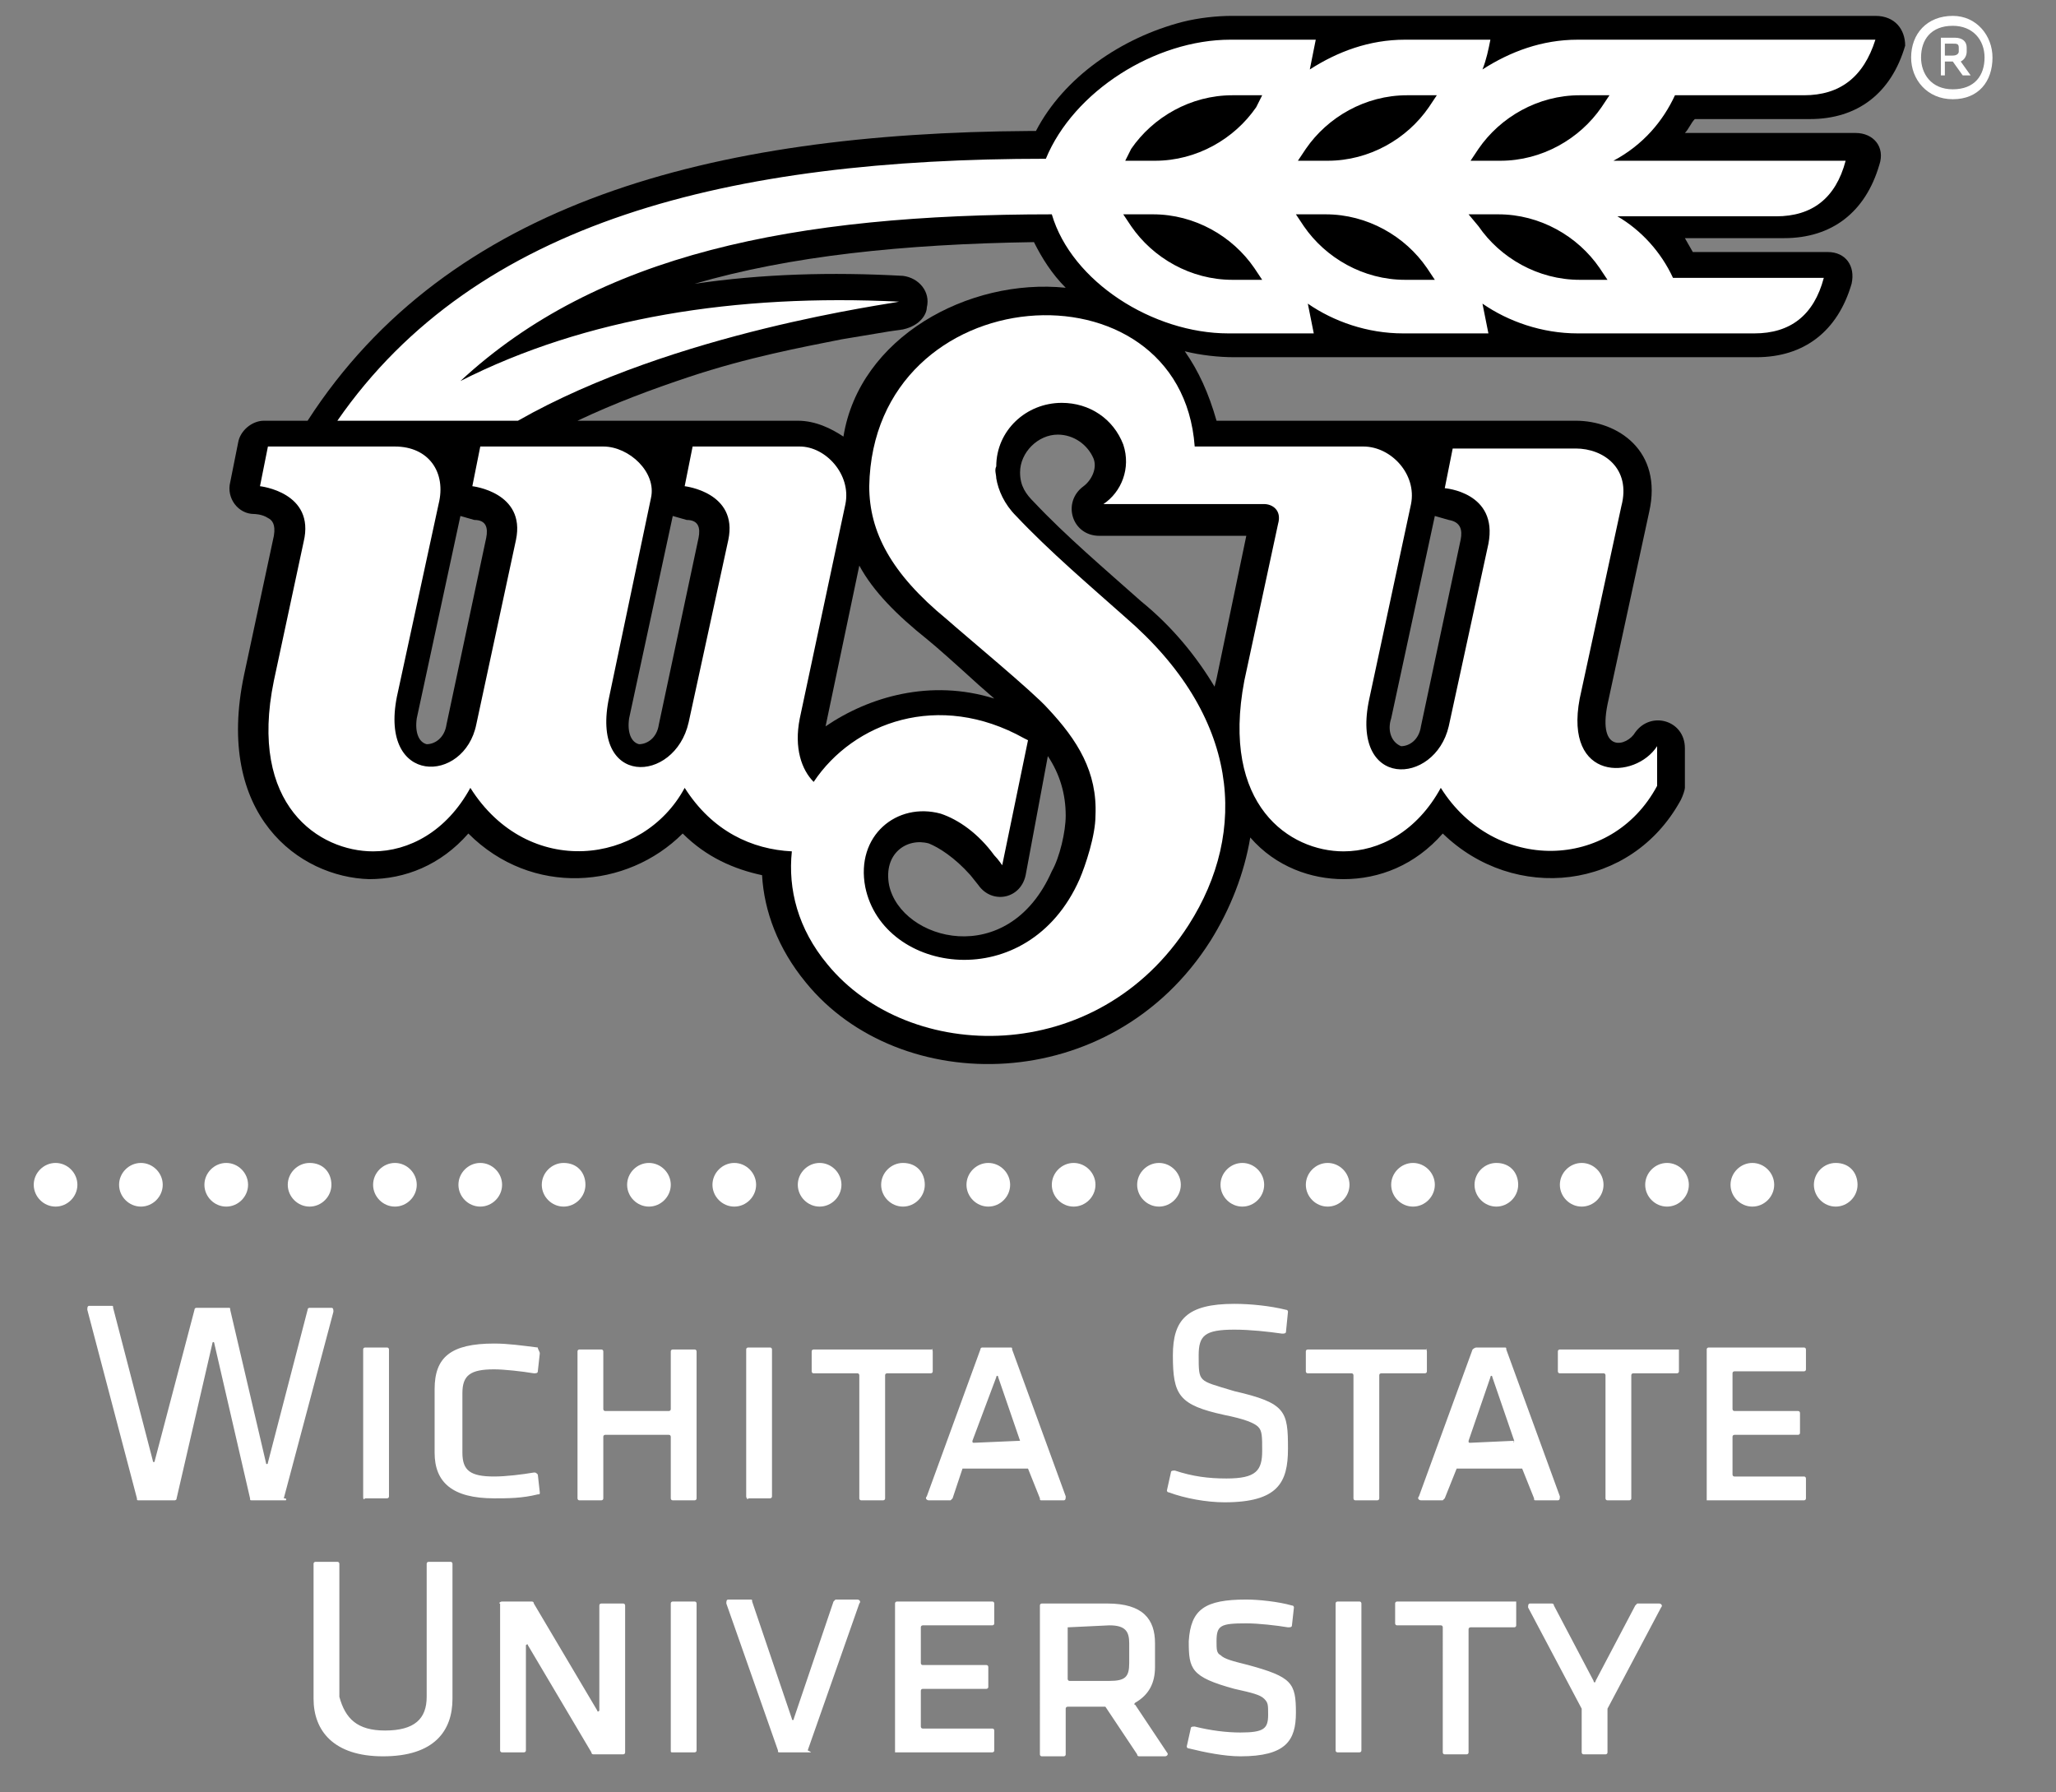 <?xml version="1.0" encoding="utf-8"?>
<!-- Generator: Adobe Illustrator 22.0.1, SVG Export Plug-In . SVG Version: 6.00 Build 0)  -->
<svg version="1.1" id="Layer_1" xmlns="http://www.w3.org/2000/svg" xmlns:xlink="http://www.w3.org/1999/xlink" x="0px" y="0px"
	 viewBox="0 0 103.6 90.3" style="enable-background:new 0 0 103.6 90.3;" xml:space="preserve">
<rect x="0" y="0" width="103.6" height="90.3" fill="#808080" stroke="none"/>
<style type="text/css">
	.st0{fill:#FFFFFF;}
</style>
<g>
	<g>
		<path d="M94.5,0.8h-4.7l-2,0h-2.6H62.1c-0.8,0-1.7,0.1-2.5,0.3c-3.1,0.8-6,2.8-7.4,5.5h-0.3c-16.1,0.1-29.3,3.6-36.4,14.6h-2.2
			c-0.6,0-1.2,0.5-1.3,1.1l-0.4,2c-0.2,0.8,0.4,1.6,1.2,1.6c0,0,0.4,0,0.7,0.2c0.2,0.1,0.4,0.3,0.3,0.9l-1.5,7
			c-1.5,7.1,2.8,10.2,6.3,10.3c1.8,0,3.6-0.7,5-2.3c3.2,3.2,8,2.8,10.8,0c1.2,1.2,2.6,1.8,4,2.1c0.1,1.8,0.8,3.7,2.2,5.4
			c4.7,5.8,15.4,5.8,20.4-2.1c1-1.6,1.7-3.4,2-5.2c1.3,1.5,3.1,2.1,4.7,2.1c1.8,0,3.6-0.7,5-2.3c3.6,3.5,9.5,2.9,12-1.7
			c0.1-0.2,0.2-0.5,0.2-0.6v-2c0-1.4-1.7-1.9-2.5-0.8C82,37.6,80.5,38,81,35.5l2.1-9.7c0.7-3.1-1.6-4.6-3.7-4.6l-18.1,0
			c-0.4-1.4-0.9-2.5-1.6-3.5c0.8,0.2,1.7,0.3,2.5,0.3l23.2,0l1.1,0l2,0c2.4,0,4.1-1.3,4.8-3.7c0.2-0.9-0.3-1.6-1.2-1.6l-4.7,0h-2.1
			l-0.4-0.7l1.9,0l1.1,0l2,0c2.4,0,4.1-1.3,4.8-3.7c0.3-0.9-0.3-1.6-1.2-1.6h-4.7l-2,0l-1.9,0c0.2-0.2,0.3-0.5,0.5-0.7l2.7,0l1.1,0
			l2,0c2.4,0,4.1-1.3,4.8-3.7C96,1.5,95.5,0.8,94.5,0.8z M24.5,27.1l-2,9.4c-0.1,0.7-0.6,1-1,1c-0.4-0.1-0.6-0.6-0.5-1.3l2.2-10.2
			l0.7,0.2C24.5,26.2,24.6,26.6,24.5,27.1z M70.1,36.2l2.2-10.2l0.7,0.2c0.6,0.1,0.7,0.5,0.6,1l-2,9.4c-0.1,0.7-0.6,1-1,1
			C70.1,37.4,69.9,36.8,70.1,36.2z M35.2,27.1l-2,9.4c-0.1,0.7-0.6,1-1,1c-0.4-0.1-0.6-0.6-0.5-1.3l2.2-10.2l0.7,0.2
			C35.2,26.2,35.3,26.6,35.2,27.1z M40.2,21.2l-11.1,0c1.9-0.9,3.8-1.6,5.6-2.2c3-1,5.7-1.5,7.7-1.9l2.4-0.4l0.7-0.1
			c0.9-0.2,1.2-0.8,1.2-1.1c0.2-0.8-0.4-1.5-1.2-1.6c-3.6-0.2-7.1-0.1-10.5,0.4c4.8-1.4,10.5-2,17.1-2.1c0.4,0.8,0.9,1.6,1.6,2.3
			c-4.9-0.5-10.4,2.5-11.2,7.5C41.9,21.6,41.1,21.2,40.2,21.2z M43.3,28.5c0.7,1.3,1.9,2.5,3.4,3.7c0.5,0.4,1.5,1.3,2.6,2.3l0.8,0.7
			c-3.2-1-6.3-0.1-8.5,1.4L43.3,28.5z M53,43.9c-2.2,5-7.6,3.5-8.2,0.7c-0.3-1.6,0.9-2.4,2-2.1c0.5,0.2,1.3,0.7,2.1,1.6l0.4,0.5
			c0.7,1,2.2,0.7,2.4-0.6l1.1-5.9c0.6,0.9,0.9,1.9,0.9,3C53.7,41.9,53.4,43.2,53,43.9z M62.8,27l-1.5,7.2l-0.1,0.4
			c-0.9-1.5-2.1-3-3.7-4.3c-1.8-1.6-3.8-3.3-5.4-5c-0.4-0.4-0.7-0.8-0.7-1.5c0-1,0.9-1.9,1.9-1.9c0.8,0,1.5,0.5,1.8,1.2
			c0.2,0.5-0.1,1.1-0.5,1.4c-1.1,0.8-0.6,2.5,0.8,2.5L62.8,27z"/>
	</g>
	<path class="st0" d="M86,75.4v-7.4c0-0.1,0.1-0.1,0.1-0.1h4.8c0.1,0,0.1,0.1,0.1,0.1v1c0,0.1-0.1,0.1-0.1,0.1h-3.5
		c0,0-0.1,0-0.1,0.1V71c0,0,0,0.1,0.1,0.1h3.2c0.1,0,0.1,0.1,0.1,0.1v1c0,0.1-0.1,0.1-0.1,0.1h-3.2c0,0-0.1,0-0.1,0.1v1.9
		c0,0,0,0.1,0.1,0.1h3.5c0.1,0,0.1,0.1,0.1,0.1v1c0,0.1-0.1,0.1-0.1,0.1h-4.9C86,75.6,86,75.5,86,75.4L86,75.4z M84.6,68.1v1
		c0,0.1-0.1,0.1-0.1,0.1h-2.2c0,0-0.1,0-0.1,0.1v6.2c0,0.1-0.1,0.1-0.1,0.1h-1.1c-0.1,0-0.1-0.1-0.1-0.1v-6.2c0,0,0-0.1-0.1-0.1
		h-2.2c-0.1,0-0.1-0.1-0.1-0.1v-1c0-0.1,0.1-0.1,0.1-0.1h6C84.6,67.9,84.6,68,84.6,68.1L84.6,68.1z M76.3,72.6l-1.1-3.2
		c0-0.1-0.1-0.1-0.1,0l-1.1,3.2c0,0.1,0,0.1,0.1,0.1L76.3,72.6C76.2,72.7,76.3,72.7,76.3,72.6L76.3,72.6z M74.4,67.9h1.4
		c0.1,0,0.1,0,0.1,0.1l2.7,7.4c0,0.1,0,0.2-0.1,0.2h-1.1c-0.1,0-0.1,0-0.1-0.1l-0.6-1.5c0,0,0,0-0.1,0h-3.1c0,0-0.1,0-0.1,0
		l-0.6,1.5c0,0-0.1,0.1-0.1,0.1h-1.1c-0.1,0-0.2-0.1-0.1-0.2l2.7-7.4C74.2,68,74.3,67.9,74.4,67.9L74.4,67.9z M71.9,68.1v1
		c0,0.1-0.1,0.1-0.1,0.1h-2.2c0,0-0.1,0-0.1,0.1v6.2c0,0.1-0.1,0.1-0.1,0.1h-1.1c-0.1,0-0.1-0.1-0.1-0.1v-6.2c0,0,0-0.1-0.1-0.1
		h-2.2c-0.1,0-0.1-0.1-0.1-0.1v-1c0-0.1,0.1-0.1,0.1-0.1h6C71.8,67.9,71.9,68,71.9,68.1L71.9,68.1z M62.2,65.7
		c0.8,0,1.8,0.1,2.6,0.3c0.1,0,0.1,0.1,0.1,0.1l-0.1,1c0,0.1-0.1,0.1-0.2,0.1C63.9,67.1,63,67,62.2,67c-1.5,0-1.8,0.3-1.8,1.3
		c0,0.7,0,1,0.2,1.2c0.2,0.2,0.6,0.3,1.6,0.6c2.6,0.6,2.7,1,2.7,2.9c0,1.7-0.5,2.7-3.2,2.7c-0.9,0-2-0.2-2.8-0.5
		c-0.1,0-0.1-0.1-0.1-0.1l0.2-0.9c0-0.1,0.1-0.1,0.2-0.1c0.9,0.3,1.7,0.4,2.6,0.4c1.5,0,1.8-0.4,1.8-1.4c0-0.7,0-1-0.2-1.2
		c-0.2-0.2-0.7-0.4-1.7-0.6c-2.3-0.5-2.6-1-2.6-3C59.1,66.5,59.8,65.7,62.2,65.7L62.2,65.7z M51.4,72.6l-1.1-3.2
		c0-0.1-0.1-0.1-0.1,0L49,72.6c0,0.1,0,0.1,0.1,0.1L51.4,72.6C51.4,72.7,51.4,72.7,51.4,72.6L51.4,72.6z M49.5,67.9h1.4
		c0.1,0,0.1,0,0.1,0.1l2.7,7.4c0,0.1,0,0.2-0.1,0.2h-1.1c-0.1,0-0.1,0-0.1-0.1l-0.6-1.5c0,0,0,0-0.1,0h-3.1c0,0-0.1,0-0.1,0L48,75.5
		c0,0-0.1,0.1-0.1,0.1h-1.1c-0.1,0-0.2-0.1-0.1-0.2l2.7-7.4C49.4,68,49.4,67.9,49.5,67.9L49.5,67.9z M47,68.1v1
		c0,0.1-0.1,0.1-0.1,0.1h-2.2c0,0-0.1,0-0.1,0.1v6.2c0,0.1-0.1,0.1-0.1,0.1h-1.1c-0.1,0-0.1-0.1-0.1-0.1v-6.2c0,0,0-0.1-0.1-0.1
		h-2.2c-0.1,0-0.1-0.1-0.1-0.1v-1c0-0.1,0.1-0.1,0.1-0.1h6C46.9,67.9,47,68,47,68.1L47,68.1z M37.6,75.4v-7.4c0-0.1,0.1-0.1,0.1-0.1
		h1.1c0.1,0,0.1,0.1,0.1,0.1v7.4c0,0.1-0.1,0.1-0.1,0.1h-1.1C37.7,75.6,37.6,75.5,37.6,75.4L37.6,75.4z M29.1,68.1
		c0-0.1,0.1-0.1,0.1-0.1h1.1c0.1,0,0.1,0.1,0.1,0.1V71c0,0,0,0.1,0.1,0.1h3.2c0,0,0.1,0,0.1-0.1v-2.9c0-0.1,0.1-0.1,0.1-0.1H35
		c0.1,0,0.1,0.1,0.1,0.1v7.4c0,0.1-0.1,0.1-0.1,0.1h-1.1c-0.1,0-0.1-0.1-0.1-0.1v-3.1c0,0,0-0.1-0.1-0.1h-3.2c0,0-0.1,0-0.1,0.1v3.1
		c0,0.1-0.1,0.1-0.1,0.1h-1.1c-0.1,0-0.1-0.1-0.1-0.1V68.1L29.1,68.1z M27.2,68.2l-0.1,0.9c0,0.1-0.1,0.1-0.2,0.1
		c-0.6-0.1-1.5-0.2-2-0.2c-1.2,0-1.6,0.3-1.6,1.2v3c0,0.9,0.4,1.2,1.6,1.2c0.6,0,1.4-0.1,2-0.2c0.1,0,0.1,0,0.2,0.1l0.1,0.9
		c0,0.1,0,0.1-0.1,0.1c-0.8,0.2-1.5,0.2-2.2,0.2c-2.1,0-3-0.8-3-2.3v-3.2c0-1.6,0.8-2.3,3-2.3c0.7,0,1.4,0.1,2.2,0.2
		C27.1,68,27.2,68.1,27.2,68.2L27.2,68.2z M18.3,75.4v-7.4c0-0.1,0.1-0.1,0.1-0.1h1.1c0.1,0,0.1,0.1,0.1,0.1v7.4
		c0,0.1-0.1,0.1-0.1,0.1h-1.1C18.3,75.6,18.3,75.5,18.3,75.4L18.3,75.4z M14.4,75.6h-1.7c-0.1,0-0.1,0-0.1-0.1l-1.8-7.8
		c0-0.1-0.1-0.1-0.1,0l-1.8,7.8c0,0.1-0.1,0.1-0.1,0.1H7c-0.1,0-0.1,0-0.1-0.1L4.4,66c0-0.1,0-0.2,0.1-0.2h1.1c0.1,0,0.1,0,0.1,0.1
		l2,7.7c0,0.1,0.1,0.1,0.1,0L9.8,66c0-0.1,0.1-0.1,0.1-0.1h1.6c0.1,0,0.1,0,0.1,0.1l1.8,7.7c0,0.1,0.1,0.1,0.1,0l2-7.7
		c0-0.1,0.1-0.1,0.1-0.1h1.1c0.1,0,0.1,0.1,0.1,0.2l-2.5,9.4C14.5,75.5,14.4,75.6,14.4,75.6L14.4,75.6z M81,86.1v2.2
		c0,0.1-0.1,0.1-0.1,0.1h-1.1c-0.1,0-0.1-0.1-0.1-0.1v-2.2c0,0,0,0,0,0l-2.7-5.1c0-0.1,0-0.2,0.1-0.2h1.1c0,0,0.1,0,0.1,0.1l2,3.8
		c0,0.1,0.1,0.1,0.1,0l2-3.8c0,0,0.1-0.1,0.1-0.1h1.1c0.1,0,0.2,0.1,0.1,0.2L81,86.1C81.1,86,81,86.1,81,86.1L81,86.1z M76.4,80.9v1
		c0,0.1-0.1,0.1-0.1,0.1h-2.2c0,0-0.1,0-0.1,0.1v6.2c0,0.1-0.1,0.1-0.1,0.1h-1.1c-0.1,0-0.1-0.1-0.1-0.1V82c0,0,0-0.1-0.1-0.1h-2.2
		c-0.1,0-0.1-0.1-0.1-0.1v-1c0-0.1,0.1-0.1,0.1-0.1h6C76.4,80.7,76.4,80.8,76.4,80.9L76.4,80.9z M67.3,88.2v-7.4
		c0-0.1,0.1-0.1,0.1-0.1h1.1c0.1,0,0.1,0.1,0.1,0.1v7.4c0,0.1-0.1,0.1-0.1,0.1h-1.1C67.4,88.3,67.3,88.3,67.3,88.2L67.3,88.2z
		 M62.8,80.6c0.6,0,1.6,0.1,2.3,0.3c0.1,0,0.1,0.1,0.1,0.1l-0.1,0.9c0,0.1-0.1,0.1-0.2,0.1c-0.6-0.1-1.5-0.2-2.1-0.2
		c-1.3,0-1.5,0.1-1.5,0.9c0,0.4,0,0.6,0.2,0.7c0.2,0.2,0.6,0.3,1.4,0.5c2.2,0.6,2.4,0.9,2.4,2.4c0,1.4-0.5,2.2-2.8,2.2
		c-0.8,0-1.8-0.2-2.6-0.4c-0.1,0-0.1-0.1-0.1-0.1l0.2-0.9c0-0.1,0.1-0.1,0.2-0.1c0.8,0.2,1.6,0.3,2.3,0.3c1.2,0,1.4-0.2,1.4-0.9
		c0-0.5,0-0.6-0.2-0.8c-0.2-0.2-0.6-0.3-1.5-0.5c-2.2-0.6-2.3-1-2.3-2.4C60,81.1,60.7,80.6,62.8,80.6L62.8,80.6z M53.8,82v2.6
		c0,0,0,0.1,0.1,0.1h2c0.8,0,1-0.2,1-0.9v-1c0-0.6-0.2-0.9-1-0.9L53.8,82C53.8,82,53.8,82,53.8,82L53.8,82z M52.4,80.9
		c0-0.1,0.1-0.1,0.1-0.1h3.3c1.8,0,2.4,0.8,2.4,2v1.2c0,0.8-0.3,1.4-1,1.8c0,0-0.1,0.1,0,0.1l1.6,2.4c0.1,0.1,0,0.2-0.1,0.2h-1.3
		c0,0-0.1,0-0.1-0.1l-1.6-2.4c0,0,0,0-0.1,0h-1.8c0,0-0.1,0-0.1,0.1v2.3c0,0.1-0.1,0.1-0.1,0.1h-1.1c-0.1,0-0.1-0.1-0.1-0.1V80.9
		L52.4,80.9z M45.1,88.2v-7.4c0-0.1,0.1-0.1,0.1-0.1H50c0.1,0,0.1,0.1,0.1,0.1v1c0,0.1-0.1,0.1-0.1,0.1h-3.5c0,0-0.1,0-0.1,0.1v1.8
		c0,0,0,0.1,0.1,0.1h3.2c0.1,0,0.1,0.1,0.1,0.1v1c0,0.1-0.1,0.1-0.1,0.1h-3.2c0,0-0.1,0-0.1,0.1V87c0,0,0,0.1,0.1,0.1h3.5
		c0.1,0,0.1,0.1,0.1,0.1v1c0,0.1-0.1,0.1-0.1,0.1h-4.9C45.1,88.3,45.1,88.3,45.1,88.2L45.1,88.2z M40.8,88.3h-1.5
		c-0.1,0-0.1,0-0.1-0.1l-2.6-7.4c0-0.1,0-0.2,0.1-0.2h1.1c0.1,0,0.1,0,0.1,0.1l2,5.9c0,0.1,0.1,0.1,0.1,0l2-5.9c0,0,0.1-0.1,0.1-0.1
		h1.1c0.1,0,0.2,0.1,0.1,0.2l-2.6,7.4C40.9,88.3,40.9,88.3,40.8,88.3L40.8,88.3z M33.8,88.2v-7.4c0-0.1,0.1-0.1,0.1-0.1H35
		c0.1,0,0.1,0.1,0.1,0.1v7.4c0,0.1-0.1,0.1-0.1,0.1h-1.1C33.8,88.3,33.8,88.3,33.8,88.2L33.8,88.2z M25.3,80.7h1.5
		c0,0,0.1,0,0.1,0.1l3.2,5.4c0,0.1,0.1,0,0.1,0v-5.3c0-0.1,0.1-0.1,0.1-0.1h1.1c0.1,0,0.1,0.1,0.1,0.1v7.4c0,0.1-0.1,0.1-0.1,0.1
		h-1.5c0,0-0.1,0-0.1-0.1l-3.2-5.4c0-0.1-0.1,0-0.1,0v5.3c0,0.1-0.1,0.1-0.1,0.1h-1.1c-0.1,0-0.1-0.1-0.1-0.1v-7.4
		C25.1,80.8,25.2,80.7,25.3,80.7L25.3,80.7z M19.4,87.2c1.5,0,2.1-0.6,2.1-1.7v-6.7c0-0.1,0.1-0.1,0.1-0.1h1.1
		c0.1,0,0.1,0.1,0.1,0.1v6.8c0,1.6-0.9,2.9-3.5,2.9c-2.5,0-3.5-1.3-3.5-2.9v-6.8c0-0.1,0.1-0.1,0.1-0.1h1.1c0.1,0,0.1,0.1,0.1,0.1
		v6.7C17.4,86.6,18,87.2,19.4,87.2L19.4,87.2z"/>
	<path class="st0" d="M3.9,59.7c0,0.6-0.5,1.1-1.1,1.1c-0.6,0-1.1-0.5-1.1-1.1c0-0.6,0.5-1.1,1.1-1.1C3.4,58.6,3.9,59.1,3.9,59.7
		L3.9,59.7z M50.9,59.7c0,0.6-0.5,1.1-1.1,1.1c-0.6,0-1.1-0.5-1.1-1.1c0-0.6,0.5-1.1,1.1-1.1C50.4,58.6,50.9,59.1,50.9,59.7
		L50.9,59.7z M46.6,59.7c0,0.6-0.5,1.1-1.1,1.1c-0.6,0-1.1-0.5-1.1-1.1c0-0.6,0.5-1.1,1.1-1.1C46.2,58.6,46.6,59.1,46.6,59.7
		L46.6,59.7z M42.4,59.7c0,0.6-0.5,1.1-1.1,1.1c-0.6,0-1.1-0.5-1.1-1.1c0-0.6,0.5-1.1,1.1-1.1C41.9,58.6,42.4,59.1,42.4,59.7
		L42.4,59.7z M38.1,59.7c0,0.6-0.5,1.1-1.1,1.1c-0.6,0-1.1-0.5-1.1-1.1c0-0.6,0.5-1.1,1.1-1.1C37.6,58.6,38.1,59.1,38.1,59.7
		L38.1,59.7z M33.8,59.7c0,0.6-0.5,1.1-1.1,1.1c-0.6,0-1.1-0.5-1.1-1.1c0-0.6,0.5-1.1,1.1-1.1C33.3,58.6,33.8,59.1,33.8,59.7
		L33.8,59.7z M29.5,59.7c0,0.6-0.5,1.1-1.1,1.1c-0.6,0-1.1-0.5-1.1-1.1c0-0.6,0.5-1.1,1.1-1.1C29.1,58.6,29.5,59.1,29.5,59.7
		L29.5,59.7z M25.3,59.7c0,0.6-0.5,1.1-1.1,1.1c-0.6,0-1.1-0.5-1.1-1.1c0-0.6,0.5-1.1,1.1-1.1C24.8,58.6,25.3,59.1,25.3,59.7
		L25.3,59.7z M21,59.7c0,0.6-0.5,1.1-1.1,1.1c-0.6,0-1.1-0.5-1.1-1.1c0-0.6,0.5-1.1,1.1-1.1C20.5,58.6,21,59.1,21,59.7L21,59.7z
		 M16.7,59.7c0,0.6-0.5,1.1-1.1,1.1c-0.6,0-1.1-0.5-1.1-1.1c0-0.6,0.5-1.1,1.1-1.1C16.3,58.6,16.7,59.1,16.7,59.7L16.7,59.7z
		 M12.5,59.7c0,0.6-0.5,1.1-1.1,1.1c-0.6,0-1.1-0.5-1.1-1.1c0-0.6,0.5-1.1,1.1-1.1C12,58.6,12.5,59.1,12.5,59.7L12.5,59.7z
		 M8.2,59.7c0,0.6-0.5,1.1-1.1,1.1c-0.6,0-1.1-0.5-1.1-1.1c0-0.6,0.5-1.1,1.1-1.1C7.7,58.6,8.2,59.1,8.2,59.7L8.2,59.7z M93.6,59.7
		c0,0.6-0.5,1.1-1.1,1.1c-0.6,0-1.1-0.5-1.1-1.1c0-0.6,0.5-1.1,1.1-1.1C93.2,58.6,93.6,59.1,93.6,59.7L93.6,59.7z M89.4,59.7
		c0,0.6-0.5,1.1-1.1,1.1c-0.6,0-1.1-0.5-1.1-1.1c0-0.6,0.5-1.1,1.1-1.1C88.9,58.6,89.4,59.1,89.4,59.7L89.4,59.7z M85.1,59.7
		c0,0.6-0.5,1.1-1.1,1.1c-0.6,0-1.1-0.5-1.1-1.1c0-0.6,0.5-1.1,1.1-1.1C84.6,58.6,85.1,59.1,85.1,59.7L85.1,59.7z M80.8,59.7
		c0,0.6-0.5,1.1-1.1,1.1c-0.6,0-1.1-0.5-1.1-1.1c0-0.6,0.5-1.1,1.1-1.1C80.3,58.6,80.8,59.1,80.8,59.7L80.8,59.7z M76.5,59.7
		c0,0.6-0.5,1.1-1.1,1.1c-0.6,0-1.1-0.5-1.1-1.1c0-0.6,0.5-1.1,1.1-1.1C76.1,58.6,76.5,59.1,76.5,59.7L76.5,59.7z M72.3,59.7
		c0,0.6-0.5,1.1-1.1,1.1c-0.6,0-1.1-0.5-1.1-1.1c0-0.6,0.5-1.1,1.1-1.1C71.8,58.6,72.3,59.1,72.3,59.7L72.3,59.7z M68,59.7
		c0,0.6-0.5,1.1-1.1,1.1c-0.6,0-1.1-0.5-1.1-1.1c0-0.6,0.5-1.1,1.1-1.1C67.5,58.6,68,59.1,68,59.7L68,59.7z M63.7,59.7
		c0,0.6-0.5,1.1-1.1,1.1c-0.6,0-1.1-0.5-1.1-1.1c0-0.6,0.5-1.1,1.1-1.1C63.2,58.6,63.7,59.1,63.7,59.7L63.7,59.7z M59.5,59.7
		c0,0.6-0.5,1.1-1.1,1.1c-0.6,0-1.1-0.5-1.1-1.1c0-0.6,0.5-1.1,1.1-1.1C59,58.6,59.5,59.1,59.5,59.7L59.5,59.7z M55.2,59.7
		c0,0.6-0.5,1.1-1.1,1.1S53,60.3,53,59.7c0-0.6,0.5-1.1,1.1-1.1S55.2,59.1,55.2,59.7L55.2,59.7z"/>
	<path class="st0" d="M96.3,2.9c0,1.1,0.8,2.1,2.1,2.1c1.3,0,2-0.9,2-2.1c0-1.1-0.8-2.1-2-2.1C97.1,0.8,96.3,1.7,96.3,2.9L96.3,2.9z
		 M96.8,2.9c0-0.9,0.5-1.6,1.6-1.6c1,0,1.6,0.7,1.6,1.6c0,0.9-0.5,1.6-1.6,1.6C97.3,4.5,96.8,3.7,96.8,2.9L96.8,2.9z M98.9,3.8h0.4
		l-0.5-0.7C99,3,99.1,2.8,99.1,2.6V2.4c0-0.3-0.2-0.5-0.6-0.5h-0.7v1.9H98V3.1h0.4L98.9,3.8L98.9,3.8z M98.7,2.4v0.2
		c0,0.1-0.1,0.2-0.3,0.2H98V2.2h0.4C98.6,2.2,98.7,2.2,98.7,2.4L98.7,2.4z"/>
	<g>
		<path class="st0" d="M79.6,35.2l2.1-9.7c0.5-1.9-0.9-2.9-2.3-2.9h-6.2l-0.4,2c0,0,2.7,0.2,2.2,2.8l-2,9.2c-0.7,3-5,3.2-4-1.4
			l2.1-9.8c0.3-1.5-1-2.9-2.4-2.9l-8.5,0c-0.7-9.6-16.2-8.6-16.4,2c0,2.3,1.1,4.4,3.9,6.7c0.9,0.8,4.4,3.7,5.1,4.5
			c1.5,1.6,2.5,3.2,2.4,5.4c0,1-0.5,2.5-0.8,3.2c-2.6,5.9-9.9,4.8-10.8,0.4c-0.5-2.6,1.6-4.3,3.8-3.7c0.9,0.3,1.9,1,2.7,2.1
			c0.2,0.2,0.4,0.5,0.4,0.5l1.3-6.3l-0.2-0.1c-4.3-2.4-8.6-0.8-10.6,2.2c-0.6-0.6-1-1.7-0.7-3.2l2.3-10.8c0.3-1.5-1-2.9-2.3-2.9
			l-5.4,0l-0.4,2c0,0,2.7,0.3,2.2,2.7l-2,9.2c-0.7,3.1-5,3.3-4-1.3l2.1-10c0.3-1.3-1.1-2.6-2.4-2.6l-6.2,0l-0.4,2
			c0,0,2.7,0.3,2.2,2.7l-2,9.3c-0.6,3-4.9,3.1-4-1.4l2.1-9.7c0.4-1.6-0.5-2.9-2.2-2.9h-6.4l-0.4,2c0,0,2.8,0.3,2.2,2.8l-1.5,7
			c-1.3,6.3,2.3,8.6,5,8.6c1.8,0,3.7-1,4.9-3.2c2.9,4.6,8.7,3.9,10.8,0c1.4,2.2,3.4,3.1,5.4,3.2c-0.2,1.9,0.3,3.9,1.8,5.7
			c4.1,5,13.6,5.2,18.2-2c3-4.7,2.6-10.5-3.2-15.5c-1.8-1.6-3.8-3.3-5.5-5.1c-0.6-0.6-0.9-1.3-1-1.9c0-0.2-0.1-0.4,0-0.6
			c0-1.8,1.5-3.2,3.3-3.2c1.4,0,2.6,0.8,3.1,2.1c0.4,1.2-0.1,2.4-1,3l8.1,0c0.4,0,0.9,0.3,0.7,1l-1.7,7.9c-1.2,6.3,2.3,8.6,5,8.6
			c1.8,0,3.7-1,4.9-3.2c2.7,4.3,8.6,4.2,10.9-0.1v-2C82.4,39.3,78.8,39.4,79.6,35.2z"/>
		<path class="st0" d="M84.4,4.8l3.4,0l1.1,0l2,0c1.8,0,3-0.9,3.6-2.8h-4.7h-2h-2.6h-5.7c-1.8,0-3.4,0.6-4.8,1.5
			C74.9,3,75,2.5,75.1,2h-4.3c-1.8,0-3.4,0.6-4.8,1.5c0.1-0.5,0.2-1,0.3-1.5h-4.3c-3.8,0-7.9,2.6-9.3,6c-15.9,0-28.7,3.1-35.7,13.2
			h9.1c7.9-4.5,18.9-5.9,19.2-6c-8.2-0.4-15.8,0.8-22.1,4c6.9-6.4,16.8-8.4,29.8-8.4c1,3.4,5.1,6,8.9,6h4.3c-0.1-0.5-0.2-1-0.3-1.5
			c1.3,0.9,3,1.5,4.8,1.5h4.3c-0.1-0.5-0.2-1-0.3-1.5c1.3,0.9,3,1.5,4.8,1.5l5.8,0l1.1,0l2,0c1.8,0,3-0.9,3.5-2.8h-4.7h-2h-0.9
			c-0.6-1.3-1.6-2.4-2.8-3.1l4.9,0l1.1,0l2,0c1.8,0,3-0.9,3.5-2.8l-4.7,0h-2l-5,0C82.8,7.3,83.8,6.1,84.4,4.8z M62.1,14.1
			c-2.1,0-4-1.1-5.1-2.7l-0.4-0.6l1.5,0c2.1,0,4,1.1,5.1,2.7l0.4,0.6H62.1z M63.3,5.4c-1.1,1.6-3,2.7-5.1,2.7l-1.5,0L57,7.5
			c1.1-1.6,3-2.7,5.1-2.7h1.5L63.3,5.4z M70.8,14.1c-2.1,0-4-1.1-5.1-2.7l-0.4-0.6l1.5,0c2.1,0,4,1.1,5.1,2.7l0.4,0.6H70.8z M72,5.4
			c-1.1,1.6-3,2.7-5.1,2.7l-1.5,0l0.4-0.6c1.1-1.6,3-2.7,5.1-2.7h1.5L72,5.4z M79.6,14.1c-2.1,0-4-1.1-5.1-2.7L74,10.8l1.5,0
			c2.1,0,4,1.1,5.1,2.7l0.4,0.6H79.6z M80.7,5.4c-1.1,1.6-3,2.7-5.1,2.7l-1.5,0l0.4-0.6c1.1-1.6,3-2.7,5.1-2.7h1.5L80.7,5.4z"/>
	</g>
</g>
</svg>
